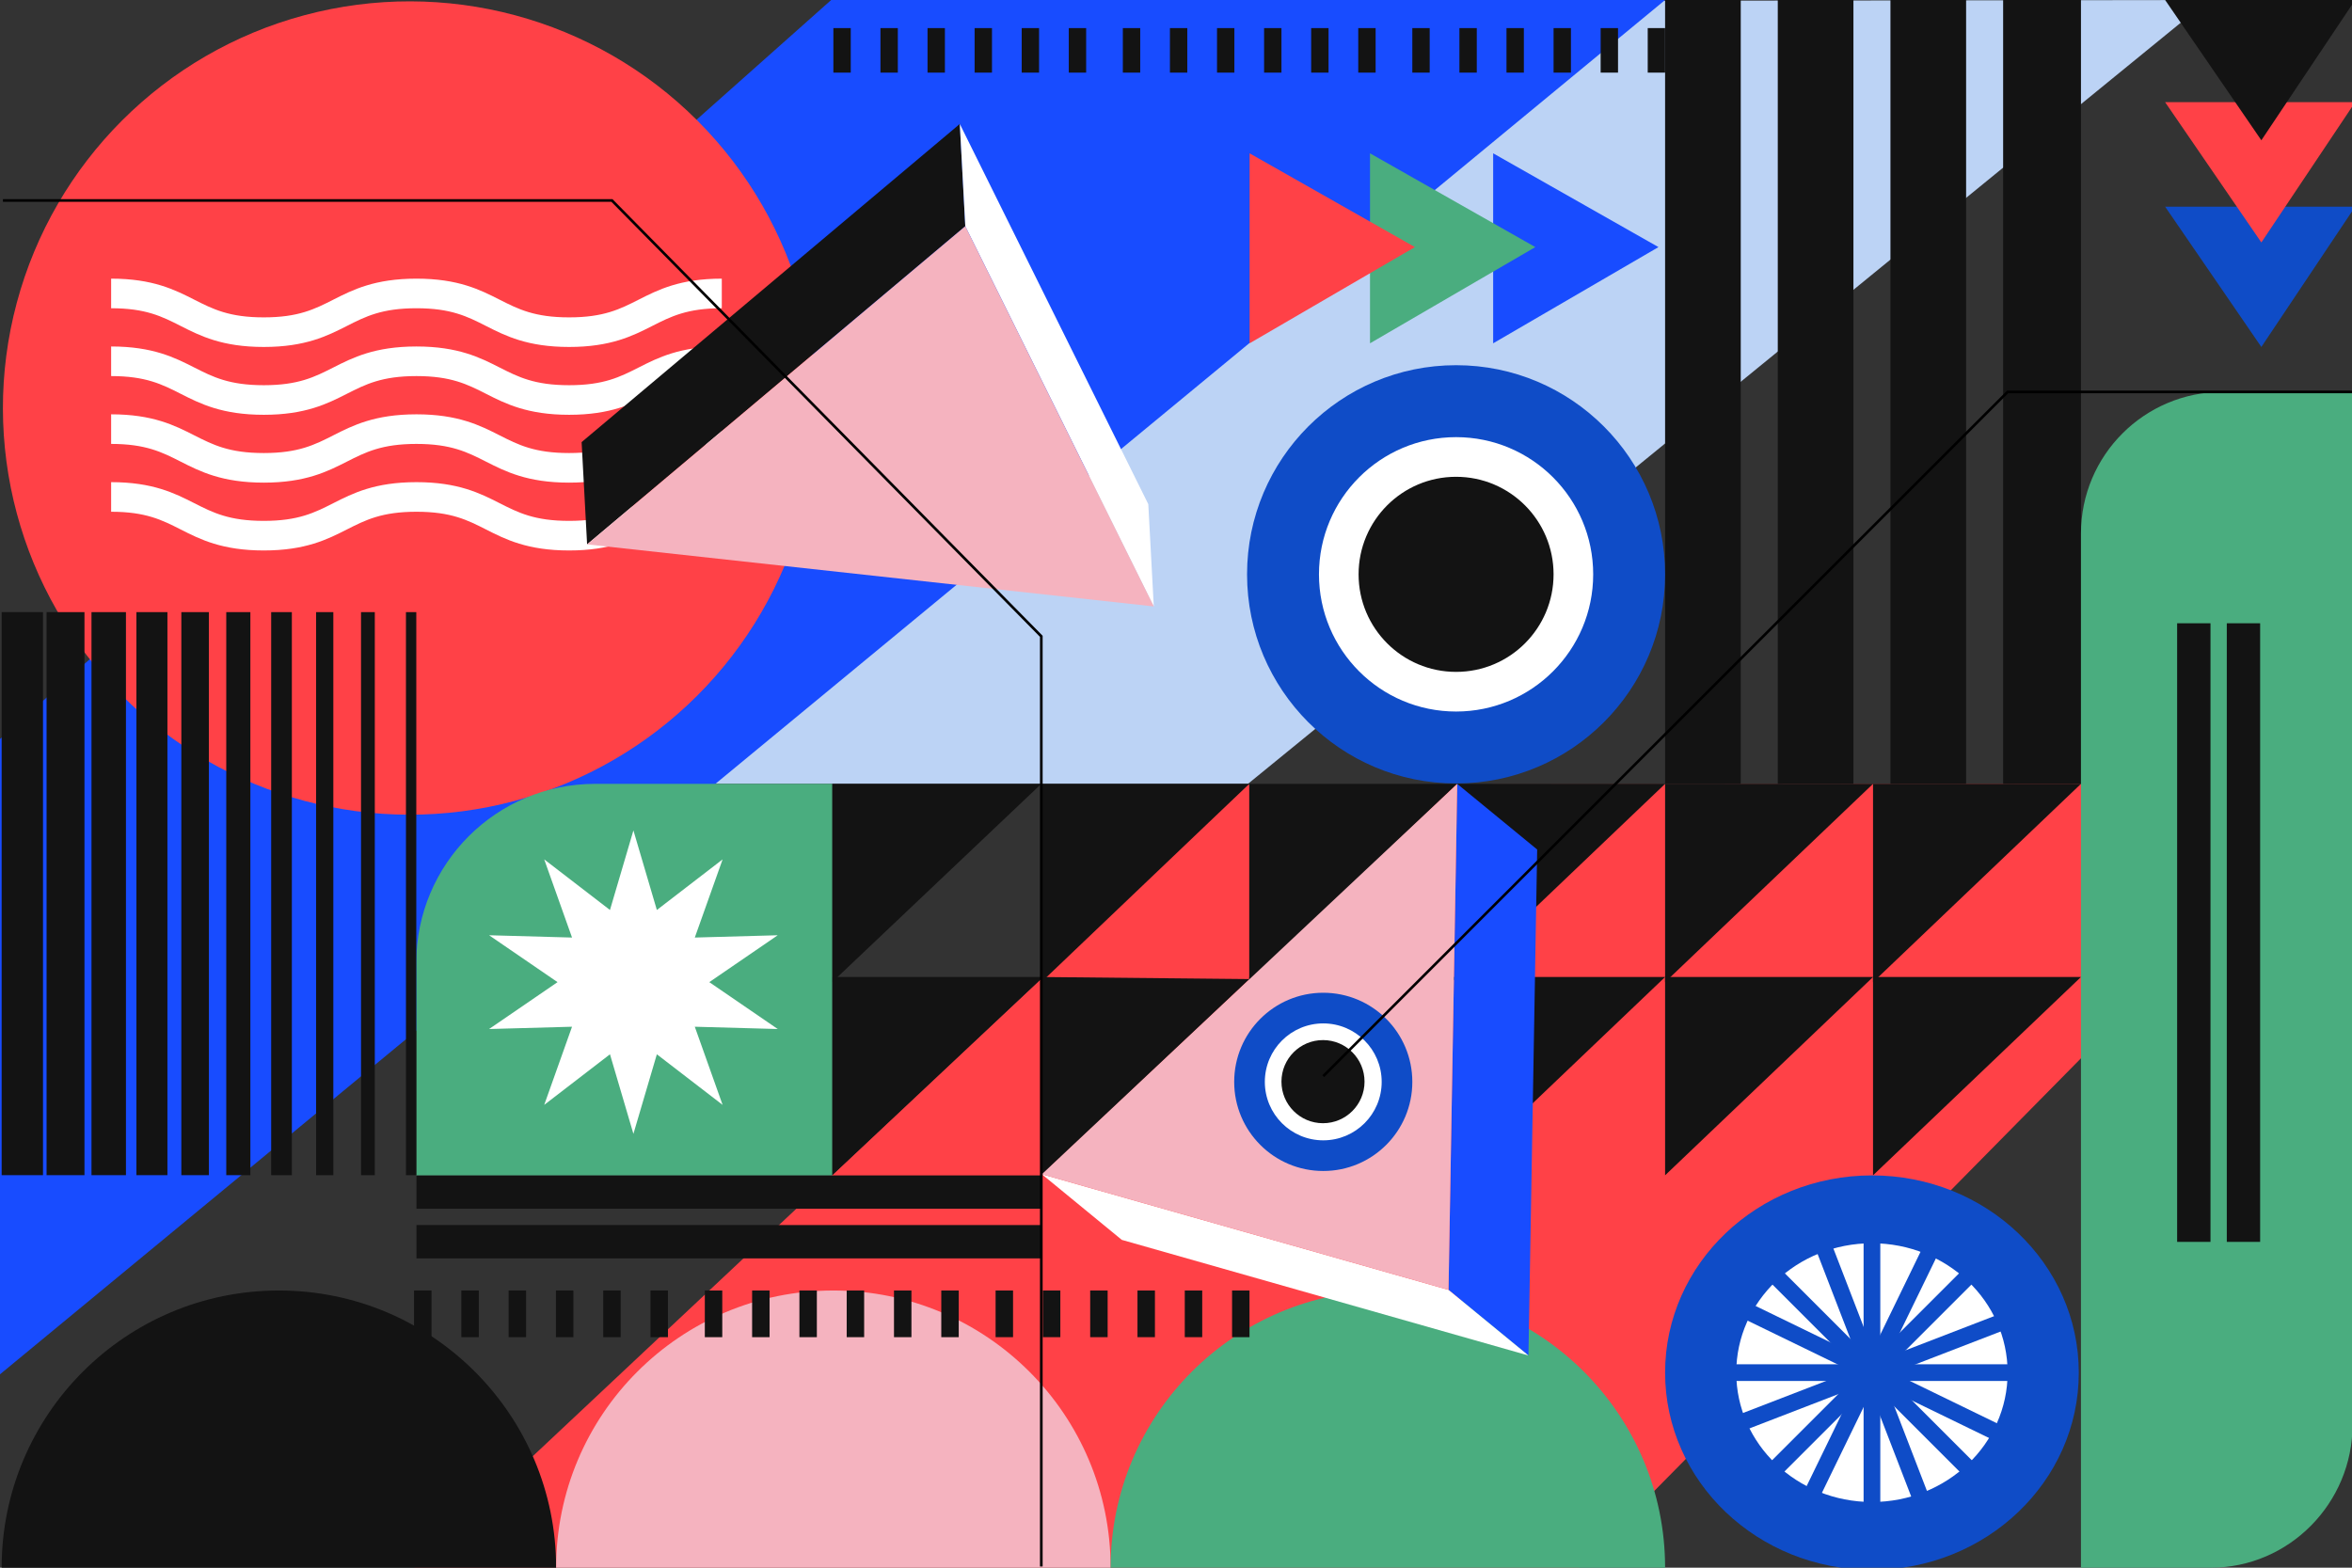 <?xml version="1.0" encoding="utf-8"?>
<!-- Generator: Adobe Illustrator 27.5.0, SVG Export Plug-In . SVG Version: 6.00 Build 0)  -->
<svg version="1.1" xmlns="http://www.w3.org/2000/svg" xmlns:xlink="http://www.w3.org/1999/xlink" x="0px" y="0px"
	 viewBox="0 0 750 500" style="enable-background:new 0 0 750 500;" xml:space="preserve">
<rect x="0" y="0" width="750" height="500" fill="#333333" stroke="none"/>
<g id="BACKGROUND">
</g>
<g id="OBJECTS">
	<g>
		<polygon style="fill:#BCD3F5;" points="397.951,250 704.271,0 477.134,0.295 132.148,250 		"/>
		<polygon style="fill:#FF4147;" points="503.491,499.884 750,249.884 397.951,250.264 132.148,499.884 		"/>
		<polygon style="fill:#184CFF;" points="-0.06,438.372 530.963,0 265.744,-0.62 -0.06,235.76 		"/>
		<g>
			<g>
				<rect x="265.744" y="8.957" style="fill:#131313;" width="5.539" height="14.205"/>
				<rect x="280.757" y="8.957" style="fill:#131313;" width="5.539" height="14.205"/>
				<rect x="295.77" y="8.957" style="fill:#131313;" width="5.539" height="14.205"/>
				<rect x="310.783" y="8.957" style="fill:#131313;" width="5.539" height="14.205"/>
				<rect x="325.796" y="8.957" style="fill:#131313;" width="5.539" height="14.205"/>
				<rect x="340.809" y="8.957" style="fill:#131313;" width="5.539" height="14.205"/>
			</g>
			<g>
				<rect x="358.051" y="8.957" style="fill:#131313;" width="5.539" height="14.205"/>
				<rect x="373.064" y="8.957" style="fill:#131313;" width="5.539" height="14.205"/>
				<rect x="388.077" y="8.957" style="fill:#131313;" width="5.539" height="14.205"/>
				<rect x="403.09" y="8.957" style="fill:#131313;" width="5.539" height="14.205"/>
				<rect x="418.103" y="8.957" style="fill:#131313;" width="5.539" height="14.205"/>
				<rect x="433.116" y="8.957" style="fill:#131313;" width="5.539" height="14.205"/>
			</g>
			<g>
				<rect x="450.359" y="8.957" style="fill:#131313;" width="5.539" height="14.205"/>
				<rect x="465.372" y="8.957" style="fill:#131313;" width="5.539" height="14.205"/>
				<rect x="480.385" y="8.957" style="fill:#131313;" width="5.539" height="14.205"/>
				<rect x="495.398" y="8.957" style="fill:#131313;" width="5.539" height="14.205"/>
				<rect x="510.411" y="8.957" style="fill:#131313;" width="5.539" height="14.205"/>
				<rect x="525.424" y="8.957" style="fill:#131313;" width="5.539" height="14.205"/>
			</g>
		</g>
		<g>
			<polygon style="fill:#0F4CC7;" points="751.006,65.918 690.409,65.918 721.095,110.66 			"/>
			<polygon style="fill:#FF4147;" points="751.006,32.589 690.409,32.589 721.095,77.33 			"/>
		</g>
		<g>
			<path style="fill:#131313;" d="M0.525,500c0-48.826,39.581-88.406,88.406-88.406s88.406,39.581,88.406,88.406"/>
			<path style="fill:#F5B3BF;" d="M177.337,500c0-48.826,39.581-88.406,88.406-88.406c48.825,0,88.406,39.581,88.406,88.406"/>
			<path style="fill:#4AAD7F;" d="M354.15,500c0-48.826,39.581-88.406,88.406-88.406c48.826,0,88.406,39.581,88.406,88.406H354.15z"
				/>
		</g>
		<g>
			<rect x="530.963" style="fill:#131313;" width="24.124" height="250"/>
			<rect x="566.893" style="fill:#131313;" width="24.124" height="250"/>
			<rect x="602.823" style="fill:#131313;" width="24.124" height="250"/>
			<rect x="638.754" style="fill:#131313;" width="24.819" height="250"/>
		</g>
		<g>
			<g>
				<polyline style="fill:#131313;" points="265.355,313.244 265.355,250 332.048,250 				"/>
				<polyline style="fill:#131313;" points="332.048,313.244 332.048,250 398.353,250 				"/>
				<polyline style="fill:#131313;" points="398.353,313.244 398.353,250 464.658,250 				"/>
				<polyline style="fill:#131313;" points="464.658,313.244 464.658,250 530.963,250 				"/>
				<polyline style="fill:#131313;" points="530.963,313.244 530.963,250 597.268,250 				"/>
				<polyline style="fill:#131313;" points="597.268,313.244 597.268,250 663.572,250 				"/>
			</g>
			<g>
				<polyline style="fill:#131313;" points="265.355,374.851 265.355,311.607 332.632,311.607 				"/>
				<polyline style="fill:#131313;" points="332.048,374.851 332.048,311.607 398.457,312.267 				"/>
				<polyline style="fill:#131313;" points="398.353,374.851 398.353,311.607 464.658,311.607 				"/>
				<polyline style="fill:#131313;" points="464.658,374.851 464.658,311.607 530.963,311.607 				"/>
				<polyline style="fill:#131313;" points="530.963,374.851 530.963,311.607 597.268,311.607 				"/>
				<polyline style="fill:#131313;" points="597.268,374.851 597.268,311.607 663.572,311.607 				"/>
			</g>
		</g>
		
			<ellipse transform="matrix(0.707 -0.707 0.707 0.707 -53.751 130.509)" style="fill:#FF4147;" cx="130.663" cy="130.137" rx="129.722" ry="129.722"/>
		<g>
			<g>
				<g>
					<path style="fill:#FFFFFF;" d="M181.479,110.66c-13.299,0-20.3-3.551-26.477-6.685c-5.991-3.039-11.164-5.664-22.207-5.664
						c-11.041,0-16.214,2.625-22.203,5.664c-6.176,3.133-13.176,6.685-26.474,6.685c-13.298,0-20.298-3.551-26.475-6.685
						c-5.99-3.039-11.163-5.664-22.204-5.664v-9.438c13.298,0,20.298,3.551,26.475,6.685c5.99,3.039,11.163,5.664,22.204,5.664
						c11.04,0,16.213-2.625,22.203-5.664c6.176-3.133,13.176-6.685,26.474-6.685c13.299,0,20.3,3.551,26.477,6.685
						c5.991,3.039,11.164,5.664,22.207,5.664c11.042,0,16.216-2.625,22.207-5.664c6.176-3.133,13.177-6.685,26.477-6.685v9.438
						c-11.042,0-16.216,2.625-22.207,5.664C201.779,107.108,194.778,110.66,181.479,110.66z"/>
				</g>
			</g>
			<g>
				<g>
					<path style="fill:#FFFFFF;" d="M181.479,132.295c-13.299,0-20.3-3.551-26.477-6.685c-5.991-3.039-11.164-5.664-22.207-5.664
						c-11.041,0-16.214,2.625-22.203,5.664c-6.176,3.133-13.176,6.685-26.474,6.685c-13.298,0-20.298-3.551-26.475-6.685
						c-5.99-3.039-11.163-5.664-22.204-5.664v-9.438c13.298,0,20.298,3.552,26.475,6.685c5.99,3.039,11.163,5.664,22.204,5.664
						c11.04,0,16.213-2.625,22.203-5.664c6.176-3.133,13.176-6.685,26.474-6.685c13.299,0,20.3,3.552,26.477,6.685
						c5.991,3.039,11.164,5.664,22.207,5.664c11.042,0,16.216-2.625,22.207-5.664c6.176-3.133,13.177-6.685,26.477-6.685v9.438
						c-11.042,0-16.216,2.625-22.207,5.664C201.779,128.744,194.778,132.295,181.479,132.295z"/>
				</g>
			</g>
			<g>
				<g>
					<path style="fill:#FFFFFF;" d="M181.479,153.932c-13.299,0-20.3-3.551-26.477-6.685c-5.991-3.039-11.164-5.664-22.207-5.664
						c-11.041,0-16.214,2.625-22.203,5.664c-6.176,3.133-13.176,6.685-26.474,6.685c-13.298,0-20.298-3.551-26.475-6.685
						c-5.99-3.039-11.163-5.664-22.204-5.664v-9.438c13.298,0,20.298,3.551,26.475,6.685c5.99,3.039,11.163,5.664,22.204,5.664
						c11.04,0,16.213-2.625,22.203-5.664c6.176-3.133,13.176-6.685,26.474-6.685c13.299,0,20.3,3.551,26.477,6.685
						c5.991,3.039,11.164,5.664,22.207,5.664c11.042,0,16.216-2.625,22.207-5.664c6.176-3.133,13.177-6.685,26.477-6.685v9.438
						c-11.042,0-16.216,2.625-22.207,5.664C201.779,150.38,194.778,153.932,181.479,153.932z"/>
				</g>
			</g>
			<g>
				<g>
					<path style="fill:#FFFFFF;" d="M181.479,175.567c-13.299,0-20.3-3.551-26.477-6.685c-5.991-3.039-11.164-5.664-22.207-5.664
						c-11.041,0-16.214,2.625-22.203,5.664c-6.176,3.133-13.176,6.685-26.474,6.685c-13.298,0-20.298-3.551-26.475-6.685
						c-5.99-3.039-11.163-5.664-22.204-5.664v-9.438c13.298,0,20.298,3.551,26.475,6.685c5.99,3.039,11.163,5.664,22.204,5.664
						c11.04,0,16.213-2.625,22.203-5.664c6.176-3.133,13.176-6.685,26.474-6.685c13.299,0,20.3,3.551,26.477,6.685
						c5.991,3.039,11.164,5.664,22.207,5.664c11.042,0,16.216-2.625,22.207-5.664c6.176-3.133,13.177-6.685,26.477-6.685v9.438
						c-11.042,0-16.216,2.625-22.207,5.664C201.779,172.016,194.778,175.567,181.479,175.567z"/>
				</g>
			</g>
		</g>
		<g>
			<g style="enable-background:new    ;">
				<g>
					<g>
						<polygon style="fill:#131313;" points="187.213,173.622 185.461,141.008 306.058,39.535 307.811,72.15 						"/>
					</g>
				</g>
				<g>
					<polygon style="fill:#FFFFFF;" points="307.811,72.15 306.058,39.535 366.164,160.802 367.917,193.417 					"/>
				</g>
				<g>
					<polygon style="fill:#F5B3BF;" points="367.917,193.417 187.213,173.622 307.811,72.15 					"/>
				</g>
			</g>
		</g>
		<g>
			<g style="enable-background:new    ;">
				<g>
					<polygon style="fill:#184CFF;" points="464.684,250.017 490.172,270.944 487.387,432.323 461.899,411.397 					"/>
				</g>
				<g>
					<polygon style="fill:#FFFFFF;" points="461.899,411.397 487.387,432.323 357.718,395.444 332.23,374.518 					"/>
				</g>
				<g>
					<polygon style="fill:#F5B3BF;" points="332.23,374.518 464.684,250.017 461.899,411.397 					"/>
				</g>
			</g>
		</g>
		<path style="fill:#4AAD7F;" d="M704.992,500h-41.419V170.182c0-24.953,20.229-45.182,45.182-45.182h41.419v329.438
			C750.174,479.391,729.945,500,704.992,500z"/>
		<g>
			<rect x="694.241" y="198.787" style="fill:#131313;" width="10.632" height="197.298"/>
			<rect x="710.076" y="198.787" style="fill:#131313;" width="10.632" height="197.298"/>
		</g>
		<g>
			
				<rect x="227.109" y="280.576" transform="matrix(-1.836970e-16 1 -1 -1.836970e-16 612.625 147.776)" style="fill:#131313;" width="10.632" height="199.248"/>
			
				<rect x="227.109" y="296.411" transform="matrix(-1.836970e-16 1 -1 -1.836970e-16 628.46 163.611)" style="fill:#131313;" width="10.632" height="199.248"/>
		</g>
		<g>
			<g>
				<polygon style="fill:#184CFF;" points="476.134,48.898 476.134,109.495 528.849,78.809 				"/>
				<polygon style="fill:#4AAD7F;" points="436.864,48.898 436.864,109.495 489.58,78.809 				"/>
			</g>
			<polygon style="fill:#FF4147;" points="398.467,48.898 398.467,109.495 451.182,78.809 			"/>
		</g>
		<g>
			<g>
				<rect x="132.029" y="411.594" style="fill:#131313;" width="5.564" height="14.885"/>
				<rect x="147.109" y="411.594" style="fill:#131313;" width="5.564" height="14.885"/>
				<rect x="162.19" y="411.594" style="fill:#131313;" width="5.564" height="14.885"/>
				<rect x="177.27" y="411.594" style="fill:#131313;" width="5.564" height="14.885"/>
				<rect x="192.351" y="411.594" style="fill:#131313;" width="5.564" height="14.885"/>
				<rect x="207.431" y="411.594" style="fill:#131313;" width="5.564" height="14.885"/>
			</g>
			<g>
				<rect x="224.752" y="411.594" style="fill:#131313;" width="5.564" height="14.885"/>
				<rect x="239.832" y="411.594" style="fill:#131313;" width="5.564" height="14.885"/>
				<rect x="254.913" y="411.594" style="fill:#131313;" width="5.564" height="14.885"/>
				<rect x="269.993" y="411.594" style="fill:#131313;" width="5.564" height="14.885"/>
				<rect x="285.074" y="411.594" style="fill:#131313;" width="5.564" height="14.885"/>
				<rect x="300.154" y="411.594" style="fill:#131313;" width="5.564" height="14.885"/>
			</g>
			<g>
				<rect x="317.475" y="411.594" style="fill:#131313;" width="5.564" height="14.885"/>
				<rect x="332.555" y="411.594" style="fill:#131313;" width="5.564" height="14.885"/>
				<rect x="347.636" y="411.594" style="fill:#131313;" width="5.564" height="14.885"/>
				<rect x="362.716" y="411.594" style="fill:#131313;" width="5.564" height="14.885"/>
				<rect x="377.797" y="411.594" style="fill:#131313;" width="5.564" height="14.885"/>
				<rect x="392.877" y="411.594" style="fill:#131313;" width="5.564" height="14.885"/>
			</g>
		</g>
		<path style="fill:#4AAD7F;" d="M265.355,374.851H132.745v-67.793c0-31.512,25.546-57.058,57.058-57.058h75.552V374.851z"/>
		<polygon style="fill:#FFFFFF;" points="201.982,264.853 209.458,290.233 230.425,274.095 221.556,299.022 248.004,298.29 
			226.177,313.244 248.004,328.198 221.556,327.466 230.425,352.393 209.458,336.255 201.982,361.635 194.505,336.255 
			173.538,352.393 182.407,327.466 155.959,328.198 177.786,313.244 155.959,298.29 182.407,299.022 173.538,274.095 
			194.505,290.233 		"/>
		<g>
			<ellipse style="fill:#0F4CC7;" cx="464.311" cy="183.18" rx="66.652" ry="66.704"/>
			<ellipse style="fill:#FFFFFF;" cx="464.311" cy="183.18" rx="43.722" ry="43.756"/>
			<ellipse style="fill:#131313;" cx="464.311" cy="183.18" rx="31.087" ry="31.111"/>
		</g>
		<g>
			<ellipse style="fill:#0F4CC7;" cx="421.958" cy="345.053" rx="28.401" ry="28.423"/>
			<ellipse style="fill:#FFFFFF;" cx="421.958" cy="345.053" rx="18.63" ry="18.645"/>
			
				<ellipse transform="matrix(0.001 -1 1 0.001 76.398 766.596)" style="fill:#131313;" cx="421.958" cy="345.053" rx="13.257" ry="13.246"/>
		</g>
		<g>
			<ellipse style="fill:#0F4CC7;" cx="596.92" cy="437.786" rx="65.958" ry="62.902"/>
			<ellipse style="fill:#FFFFFF;" cx="596.92" cy="437.786" rx="43.267" ry="41.262"/>
		</g>
		<polygon style="fill:#131313;" points="751.006,0 690.409,0 721.095,44.742 		"/>
		<g>
			<g>
				<rect x="594.258" y="391.599" style="fill:#0F4CC7;" width="5.326" height="92.374"/>
				
					<rect x="594.257" y="391.599" transform="matrix(-1.836970e-16 1 -1 -1.836970e-16 1034.707 -159.134)" style="fill:#0F4CC7;" width="5.326" height="92.374"/>
			</g>
			<g>
				
					<rect x="594.257" y="391.599" transform="matrix(0.707 0.707 -0.707 0.707 484.396 -293.862)" style="fill:#0F4CC7;" width="5.326" height="92.374"/>
				
					<rect x="594.257" y="391.599" transform="matrix(-0.707 0.707 -0.707 -0.707 1328.569 325.262)" style="fill:#0F4CC7;" width="5.326" height="92.374"/>
			</g>
			<g>
				
					<rect x="594.257" y="391.599" transform="matrix(0.36 0.933 -0.933 0.36 790.229 -276.779)" style="fill:#0F4CC7;" width="5.326" height="92.374"/>
				
					<rect x="594.257" y="391.599" transform="matrix(-0.933 0.36 -0.36 -0.933 1311.482 631.107)" style="fill:#0F4CC7;" width="5.326" height="92.374"/>
			</g>
			<g>
				
					<rect x="594.257" y="391.599" transform="matrix(0.899 0.437 -0.437 0.899 251.458 -216.91)" style="fill:#0F4CC7;" width="5.326" height="92.374"/>
				
					<rect x="594.257" y="391.599" transform="matrix(-0.437 0.899 -0.899 -0.437 1251.625 92.341)" style="fill:#0F4CC7;" width="5.326" height="92.374"/>
			</g>
		</g>
		<g>
			<rect x="0.525" y="195.232" style="fill:#131313;" width="13.184" height="179.578"/>
			<rect x="14.85" y="195.232" style="fill:#131313;" width="12.085" height="179.578"/>
			<rect x="29.175" y="195.232" style="fill:#131313;" width="10.987" height="179.578"/>
			<rect x="43.5" y="195.232" style="fill:#131313;" width="9.888" height="179.578"/>
			<rect x="57.825" y="195.232" style="fill:#131313;" width="8.789" height="179.578"/>
			<rect x="72.149" y="195.232" style="fill:#131313;" width="7.691" height="179.578"/>
			<rect x="86.474" y="195.232" style="fill:#131313;" width="6.592" height="179.578"/>
			<rect x="100.799" y="195.232" style="fill:#131313;" width="5.493" height="179.578"/>
			<rect x="115.124" y="195.232" style="fill:#131313;" width="4.395" height="179.578"/>
			<rect x="129.449" y="195.232" style="fill:#131313;" width="3.296" height="179.578"/>
		</g>
		<polyline style="fill:none;stroke:#000000;stroke-width:0.841;stroke-miterlimit:10;" points="0.94,63.945 195.133,63.945 
			332.048,202.944 332.048,499.62 		"/>
		<polyline style="fill:none;stroke:#000000;stroke-width:0.841;stroke-miterlimit:10;" points="750.174,125 640.187,125 
			421.958,343.229 		"/>
	</g>
</g>
</svg>

